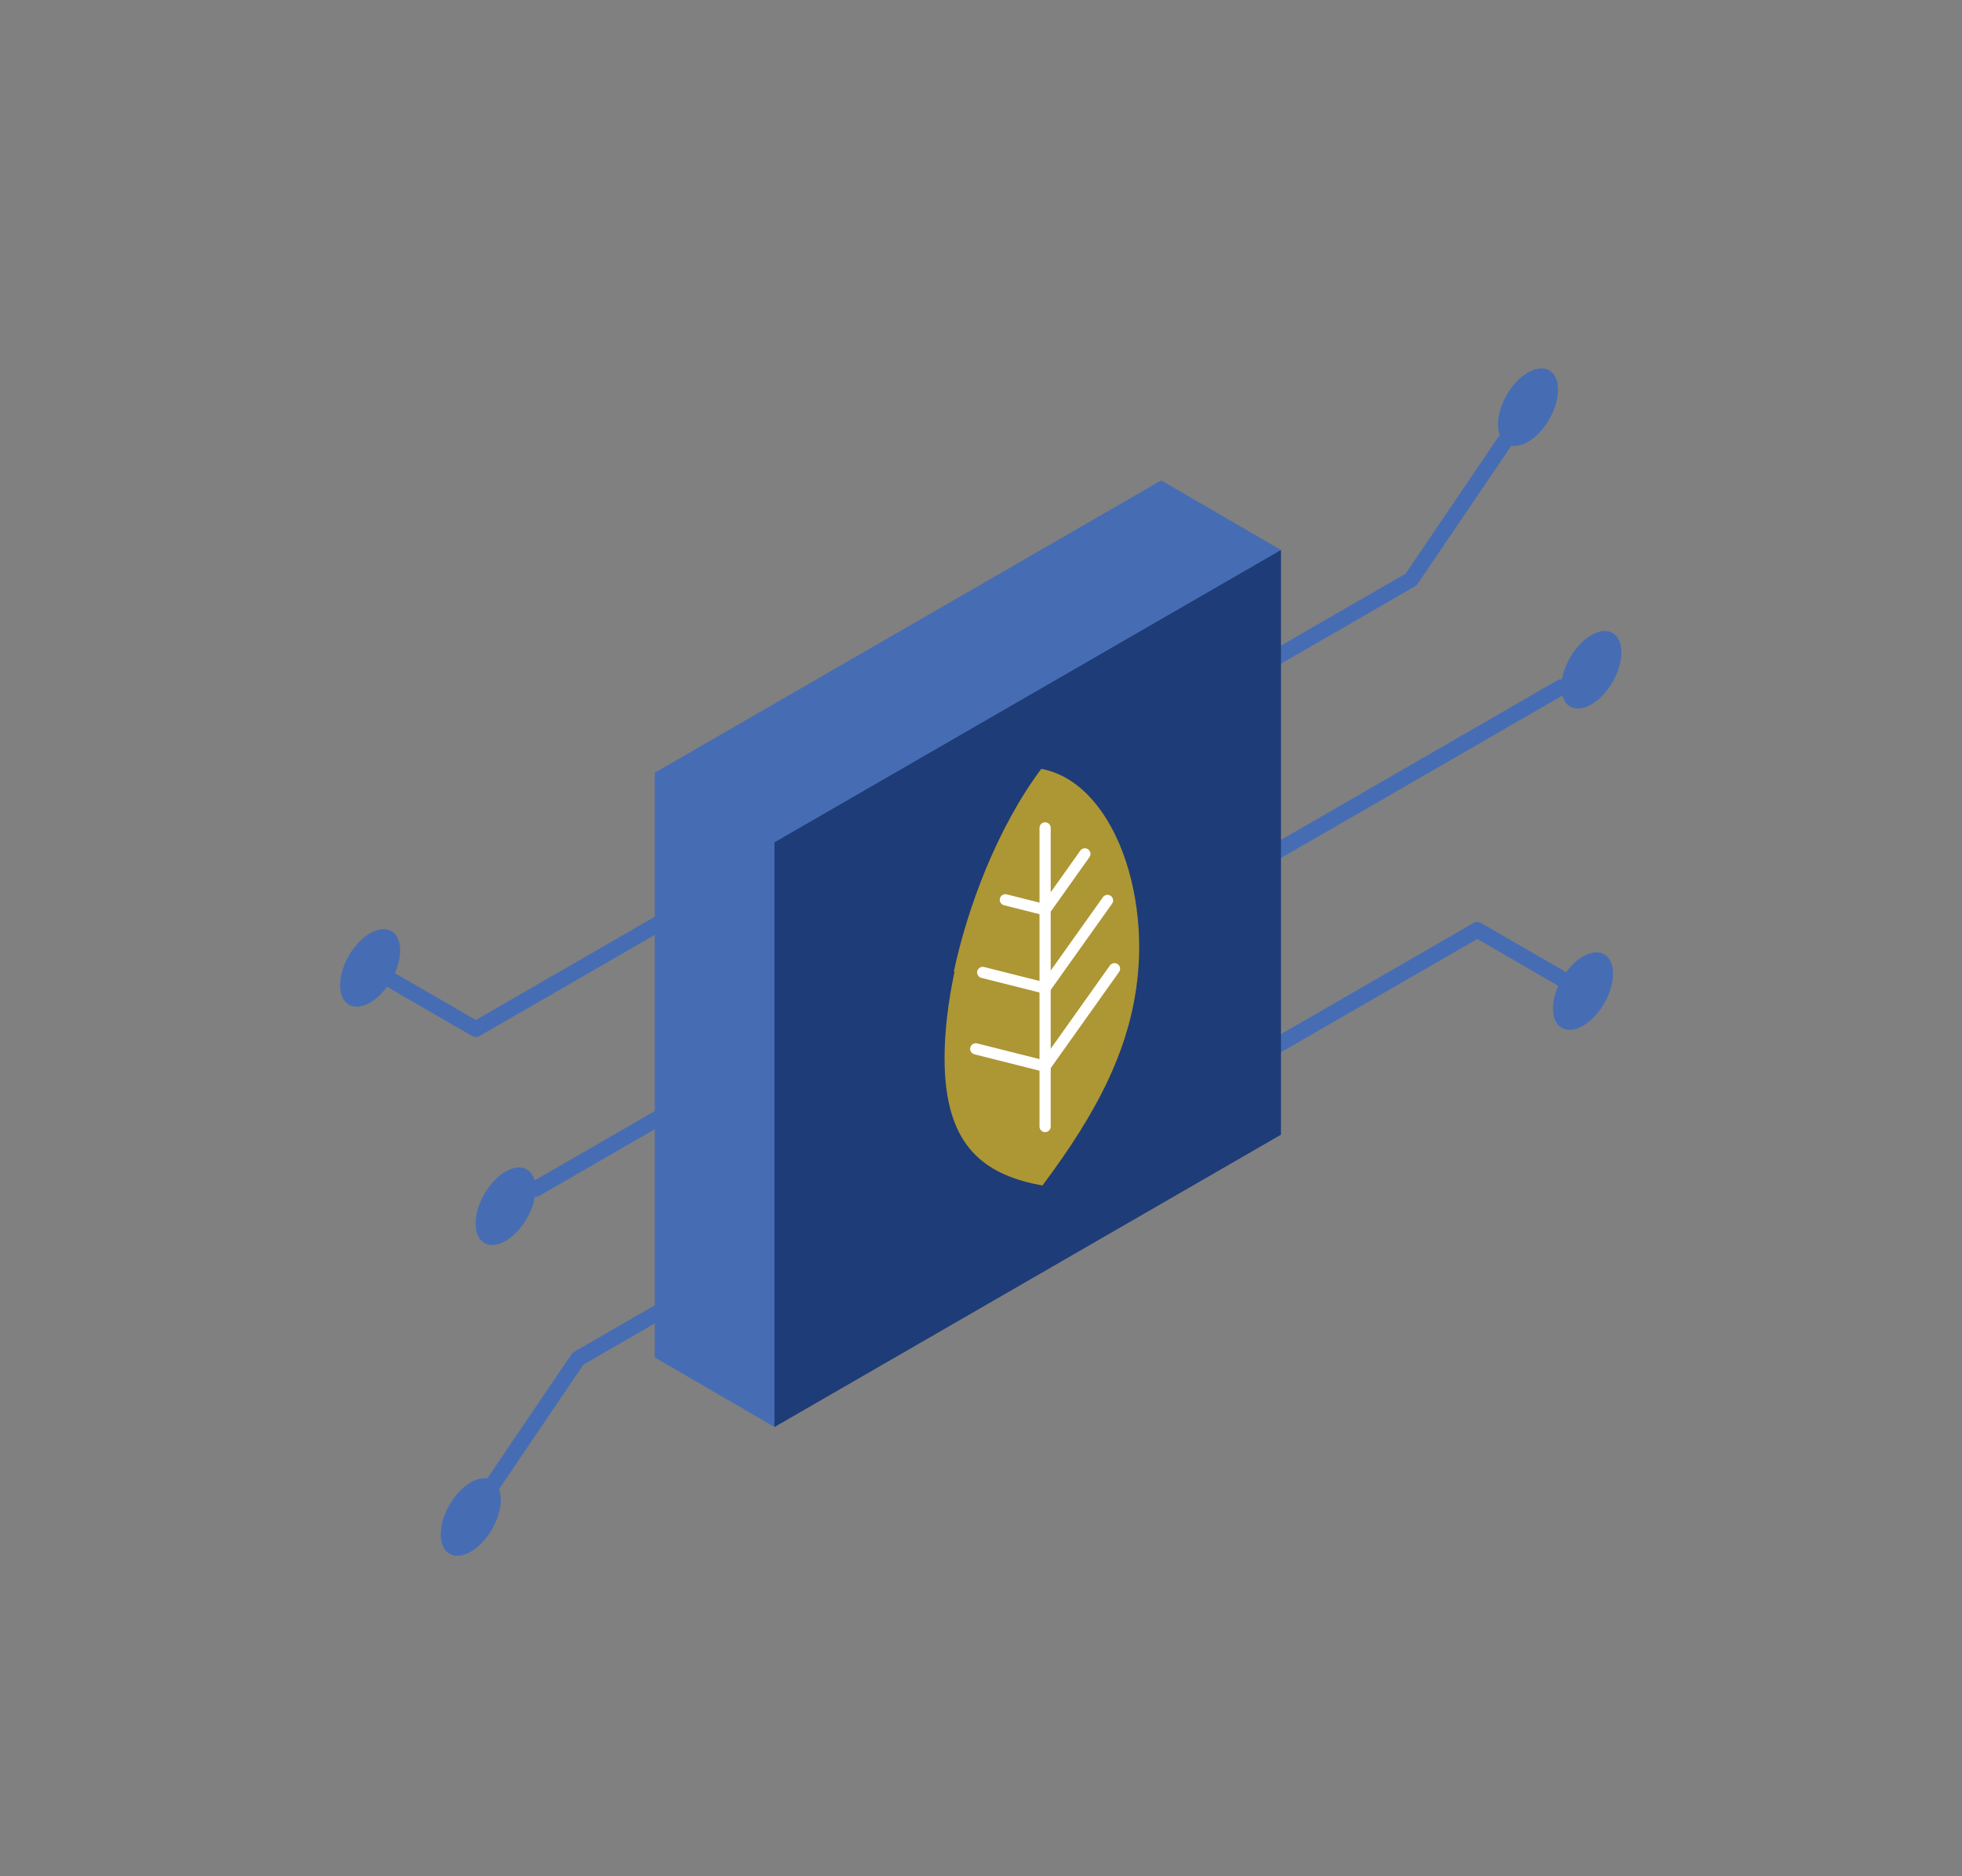 <svg width="138" height="132" viewBox="0 0 138 132" fill="none" xmlns="http://www.w3.org/2000/svg">
<rect x="0" y="0" width="138" height="132" fill="#808080" stroke="none"/>
<path d="M89.626 74.218C89.435 74.218 89.249 74.118 89.147 73.942C88.993 73.677 89.085 73.339 89.349 73.186L103.63 64.941C103.802 64.842 104.012 64.843 104.184 64.941L110.126 68.381C110.391 68.534 110.48 68.873 110.328 69.137C110.175 69.4 109.836 69.491 109.572 69.339L103.906 66.061L89.903 74.146C89.815 74.197 89.72 74.22 89.626 74.22V74.218Z" fill="#466DB4"/>
<path d="M89.626 60.553C89.435 60.553 89.249 60.454 89.147 60.277C88.993 60.012 89.085 59.675 89.349 59.521L109.54 47.863C109.805 47.71 110.142 47.802 110.296 48.066C110.449 48.331 110.357 48.668 110.093 48.822L89.903 60.48C89.815 60.53 89.72 60.553 89.626 60.553Z" fill="#466DB4"/>
<path d="M89.626 46.882C89.435 46.882 89.249 46.782 89.147 46.606C88.993 46.341 89.085 46.004 89.349 45.85L98.868 40.355L105.346 30.797C105.518 30.544 105.861 30.479 106.114 30.65C106.367 30.822 106.433 31.166 106.262 31.419L99.711 41.08C99.664 41.149 99.602 41.207 99.53 41.249L89.901 46.809C89.814 46.859 89.719 46.882 89.625 46.882H89.626Z" fill="#466DB4"/>
<path d="M113.456 68.509C113.456 69.857 112.51 71.496 111.343 72.169C110.176 72.842 109.23 72.296 109.23 70.948C109.23 69.6 110.176 67.961 111.343 67.288C112.51 66.615 113.456 67.161 113.456 68.509Z" fill="#466DB4"/>
<path d="M114.043 45.899C114.043 47.247 113.097 48.886 111.93 49.559C110.763 50.234 109.817 49.687 109.817 48.339C109.817 46.991 110.763 45.352 111.93 44.679C113.097 44.006 114.043 44.552 114.043 45.899Z" fill="#466DB4"/>
<path d="M109.587 27.424C109.587 28.771 108.641 30.41 107.474 31.084C106.307 31.757 105.361 31.211 105.361 29.863C105.361 28.515 106.307 26.876 107.474 26.203C108.641 25.528 109.587 26.076 109.587 27.424Z" fill="#466DB4"/>
<path d="M81.678 53.278L90.099 38.693L81.678 33.797L46.052 54.364V95.498L54.473 100.394L62.923 85.758L81.678 74.932V53.278Z" fill="#466DB4"/>
<path d="M90.099 38.695V79.83L54.473 100.397V59.262L90.099 38.695Z" fill="#1E3C77"/>
<path d="M80.083 67.967C80.112 67.53 80.127 67.087 80.127 66.639C80.127 64.752 79.868 62.91 79.391 61.247C78.884 59.468 78.123 57.889 77.16 56.664C76.085 55.296 74.756 54.368 73.239 54.094C71.721 56.119 70.394 58.582 69.32 61.19C68.357 63.528 67.598 65.983 67.088 68.348L67.138 68.36C66.681 70.52 66.436 72.601 66.436 74.447C66.436 74.904 66.451 75.34 66.482 75.752C66.85 80.904 69.481 82.707 73.321 83.405C77.16 78.273 79.713 73.544 80.081 67.966L80.083 67.967Z" fill="#AD9634"/>
<path d="M73.509 79.651C73.292 79.651 73.115 79.475 73.115 79.257V58.246C73.115 58.028 73.292 57.852 73.509 57.852C73.727 57.852 73.903 58.028 73.903 58.246V79.257C73.903 79.475 73.727 79.651 73.509 79.651Z" fill="white"/>
<path d="M73.509 75.414C73.477 75.414 73.445 75.41 73.413 75.402L68.534 74.174C68.322 74.12 68.195 73.906 68.247 73.694C68.301 73.482 68.514 73.355 68.727 73.407L73.344 74.57L78.068 67.924C78.194 67.746 78.441 67.705 78.618 67.831C78.796 67.956 78.838 68.203 78.712 68.381L73.831 75.246C73.756 75.352 73.635 75.411 73.509 75.411V75.414Z" fill="white"/>
<path d="M73.51 69.913C73.477 69.913 73.445 69.909 73.413 69.901L69.025 68.797C68.813 68.744 68.684 68.529 68.738 68.319C68.791 68.107 69.006 67.98 69.216 68.032L73.342 69.072L77.576 63.119C77.702 62.941 77.948 62.9 78.126 63.026C78.304 63.151 78.346 63.398 78.22 63.576L73.83 69.749C73.755 69.855 73.634 69.915 73.508 69.915L73.51 69.913Z" fill="white"/>
<path d="M73.51 64.403C73.477 64.403 73.445 64.398 73.413 64.391L70.618 63.687C70.406 63.633 70.277 63.419 70.331 63.209C70.385 62.997 70.599 62.868 70.809 62.922L73.344 63.56L75.984 59.846C76.11 59.668 76.357 59.627 76.535 59.752C76.713 59.878 76.754 60.125 76.628 60.303L73.832 64.237C73.757 64.343 73.635 64.403 73.51 64.403Z" fill="white"/>
<path d="M33.47 72.954C33.375 72.954 33.278 72.93 33.192 72.879L27.25 69.44C26.985 69.287 26.896 68.948 27.048 68.684C27.201 68.42 27.539 68.328 27.804 68.482L33.47 71.76L50.004 62.215C50.269 62.062 50.606 62.154 50.76 62.417C50.913 62.683 50.821 63.02 50.557 63.173L33.747 72.879C33.661 72.928 33.566 72.953 33.471 72.953L33.47 72.954Z" fill="#466DB4"/>
<path d="M37.677 84.196C37.486 84.196 37.3 84.096 37.197 83.92C37.044 83.655 37.136 83.317 37.4 83.164L50.004 75.887C50.269 75.734 50.606 75.826 50.76 76.089C50.913 76.355 50.821 76.692 50.557 76.845L37.953 84.122C37.866 84.173 37.771 84.196 37.677 84.196Z" fill="#466DB4"/>
<path d="M34.1 105.804C33.993 105.804 33.885 105.774 33.79 105.709C33.537 105.537 33.471 105.194 33.643 104.941L40.193 95.279C40.241 95.21 40.302 95.152 40.374 95.111L50.004 89.551C50.269 89.397 50.606 89.49 50.76 89.753C50.913 90.019 50.821 90.356 50.557 90.509L41.038 96.005L34.56 105.562C34.453 105.72 34.279 105.804 34.101 105.804H34.1Z" fill="#466DB4"/>
<path d="M23.92 69.316C23.92 67.968 24.866 66.329 26.033 65.656C27.2 64.981 28.146 65.529 28.146 66.877C28.146 68.224 27.2 69.864 26.033 70.537C24.866 71.21 23.92 70.664 23.92 69.316Z" fill="#466DB4"/>
<path d="M33.45 86.082C33.45 84.734 34.396 83.095 35.563 82.422C36.73 81.747 37.676 82.294 37.676 83.642C37.676 84.99 36.73 86.629 35.563 87.302C34.396 87.975 33.45 87.43 33.45 86.082Z" fill="#466DB4"/>
<path d="M31 107.948C31 106.601 31.946 104.961 33.113 104.288C34.28 103.615 35.226 104.161 35.226 105.509C35.226 106.857 34.28 108.496 33.113 109.169C31.946 109.844 31 109.296 31 107.948Z" fill="#466DB4"/>
</svg>
